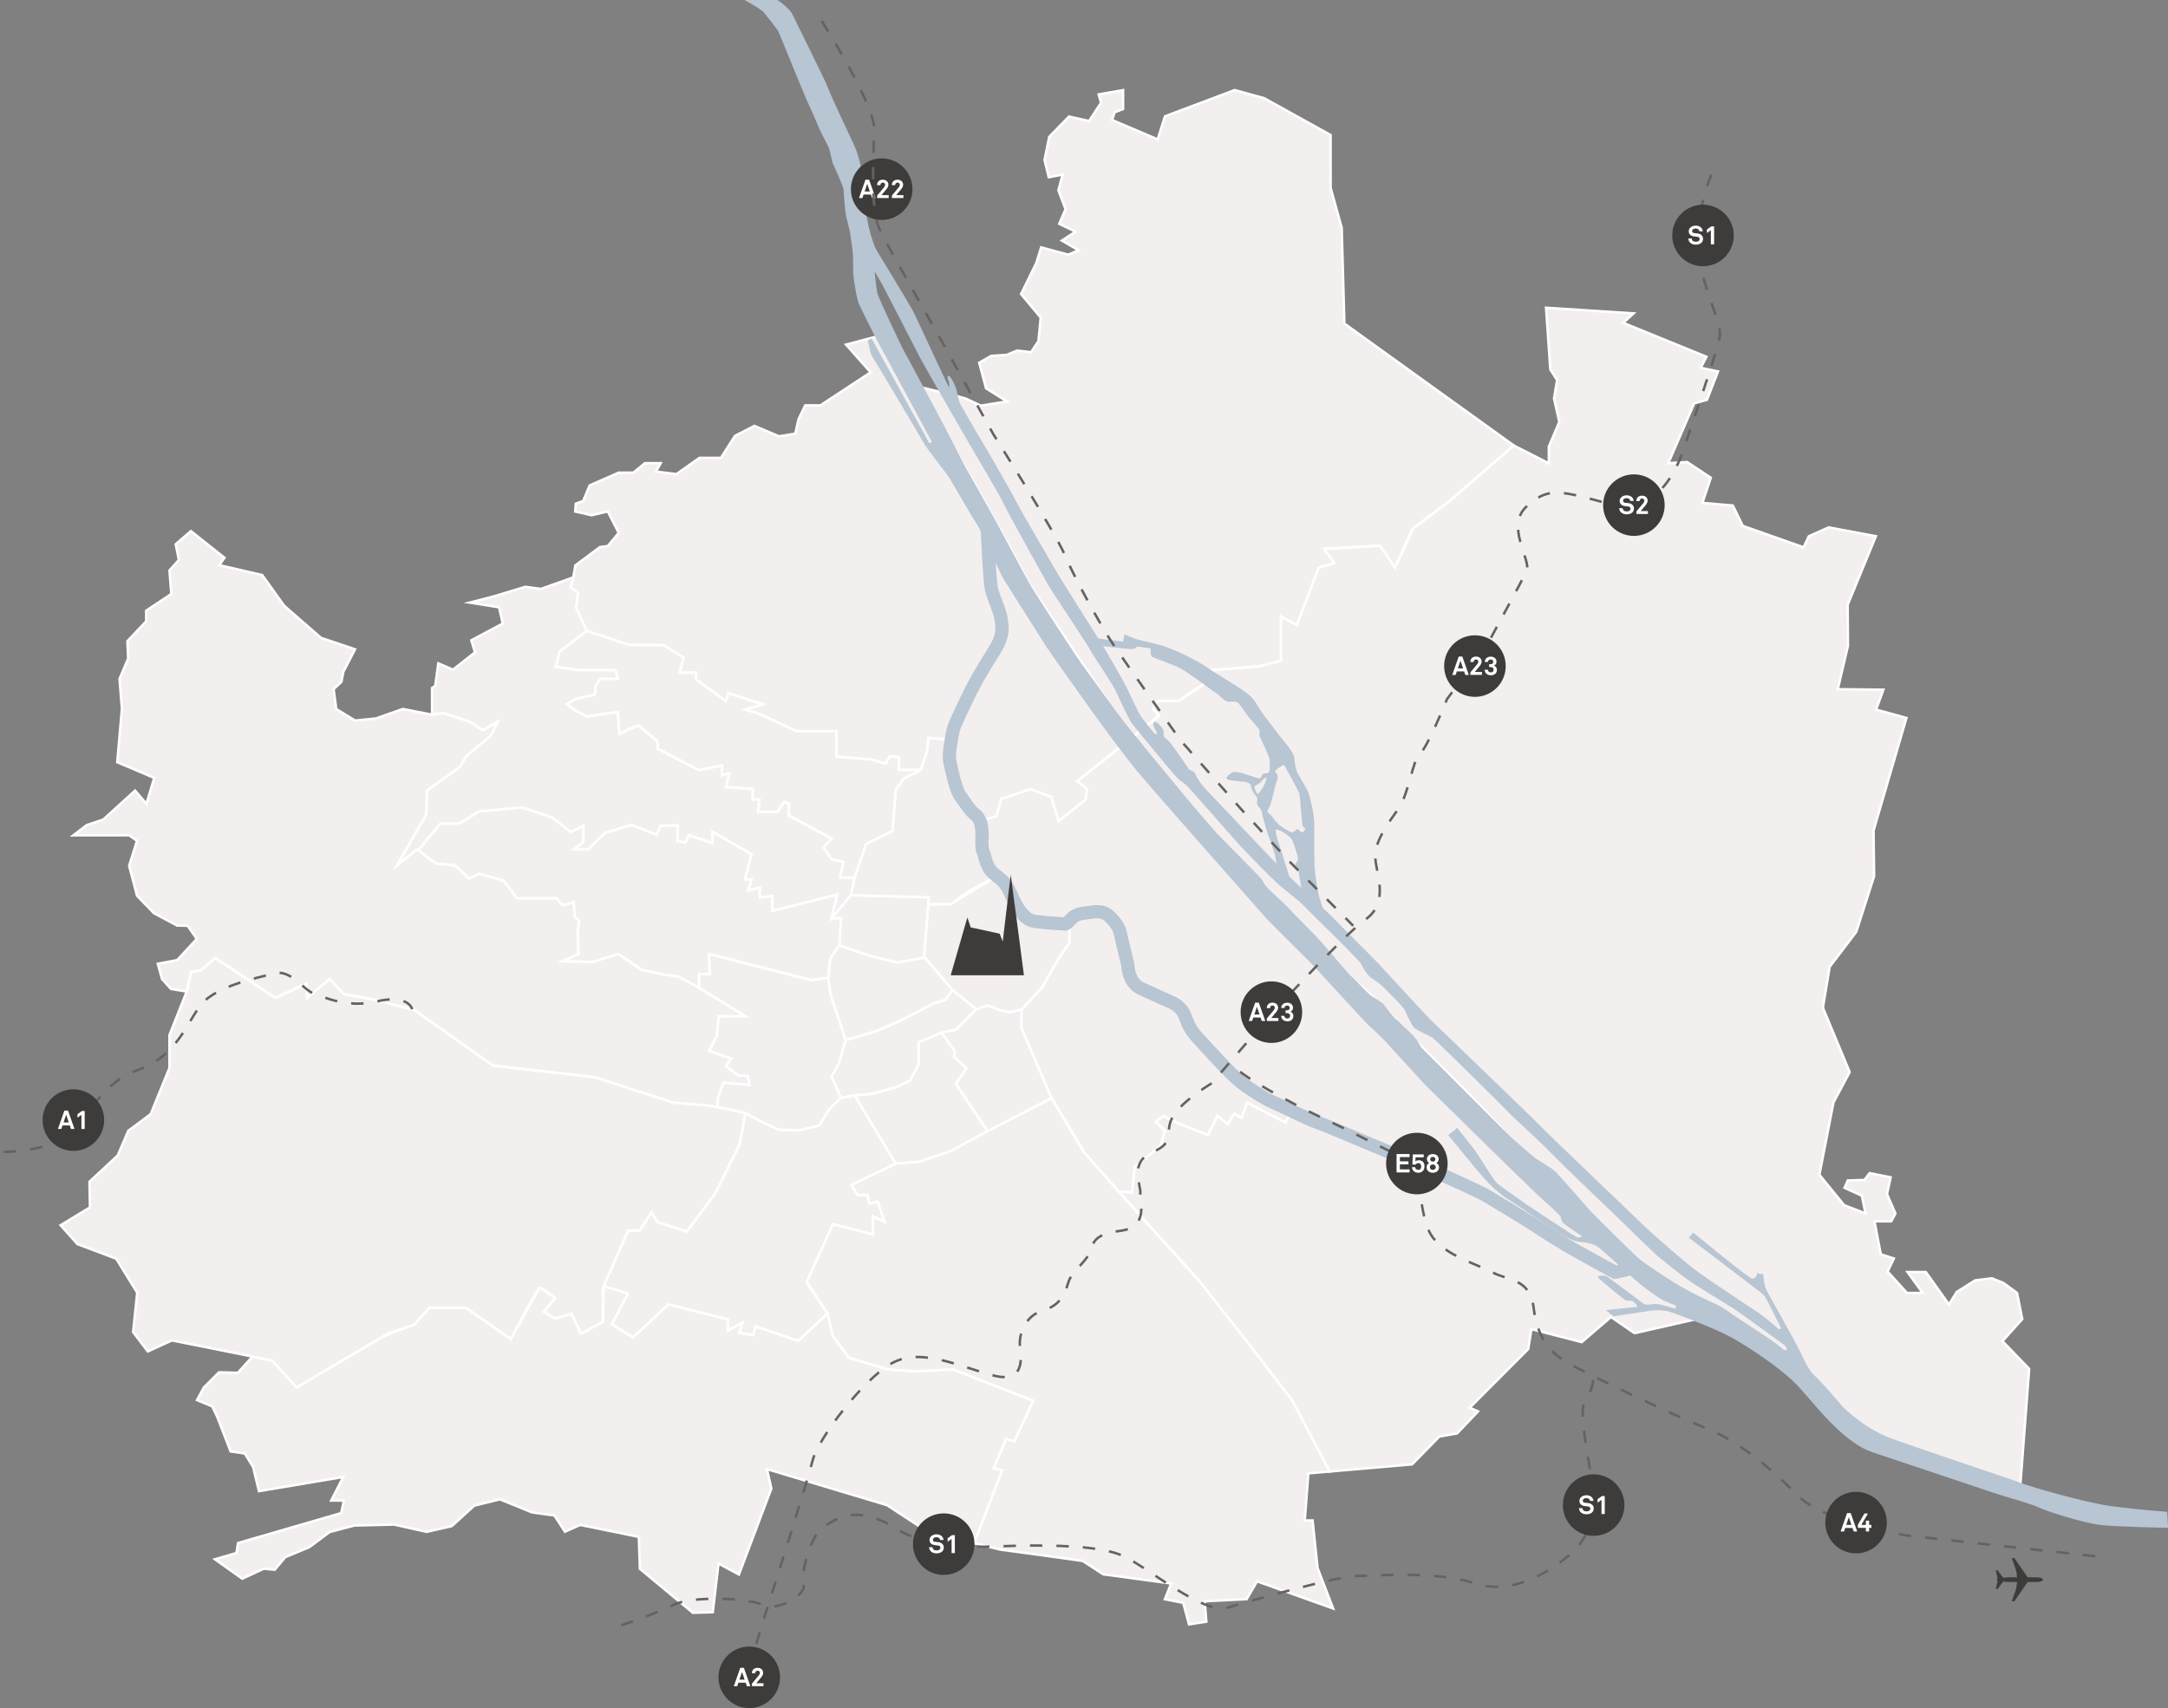 <svg xmlns="http://www.w3.org/2000/svg" viewBox="0 0 655.62 516.66"><rect x="0" y="0" width="655.62" height="516.66" fill="#808080" stroke="none"/><defs><style> .cls-1 { stroke: #656362; stroke-dasharray: 3 5 0 0; stroke-linecap: square; stroke-linejoin: round; } .cls-1, .cls-2 { stroke-width: .75px; } .cls-1, .cls-3 { fill: none; } .cls-4 { fill: #3e3c3b; } .cls-5 { fill: #b8c5d3; } .cls-6 { isolation: isolate; } .cls-7 { mix-blend-mode: multiply; } .cls-8 { fill: #fff; } .cls-2 { fill: #f3efee; stroke: #fff; } .cls-2, .cls-3 { stroke-miterlimit: 10; } .cls-3 { stroke: #b8c5d3; stroke-width: 4px; } </style></defs><g class="cls-6"><g id="Wien-HG"><g class="cls-7"><path class="cls-2" d="M173.41,174.63l-.87,3.01,2.26,1.78-.59,4.4,3.21,7.01,12.84,4.26h10.22s6.18,3.79,6.18,3.79l-1.18,4.63h4.99s0,2.02,0,2.02l8.92,6.53.95-2.38,10.46,3.32-5.55,1.67,4.12,1.18,11.53,5.34h12s0,7.71,0,7.71l10.46.82,4.4,1.3,1.3-2.26,2.73.36v3.8s6.63,0,6.63,0l1.92-5.59.47-4.16s6.3.71,6.66.71,6.16-15.33,6.16-15.33l7.59-12.01,2.72-9.15-5.12-8.55-.49-9.5-.6-2.49,6.55-3.05-13.45-24.24-10.34-18.51-2.2-3.93-3.58-.87-6.27-15.34-12.59,3.32,7.45,8.39-15.2,10h-4.59s-2.03,4.21-2.03,4.21l-.98,4.35-4.91.8-7.45-3.16-5.86,3.02-4.27,6.66h-6.49s-6.97,4.92-6.97,4.92l-6.18-.78,1.42-2.54h-4.75s-3.48,2.86-3.48,2.86h-4.44s-8.8,3.87-8.8,3.87l-1.97,4.71-2.22.8-.16,2.37,4.95,1.14,4.87-1.15,3.33,6.49-3.32,3.97-2.37.32-7.44,5.55-.63,3.64Z"></path><polygon class="cls-2" points="182.52 389.05 189.86 391.28 185 400.55 191.42 404.58 202.11 394.59 220.06 399.09 220.06 402.54 224.57 400.04 223.51 403.13 227.79 403.84 228.49 401.22 241.45 405.6 250.24 397.29 243.93 387.9 251.87 370.3 264 373.38 263.99 367.91 267.56 369.57 265.41 363.4 262.92 364.11 262.32 361.38 259.23 361.38 257.57 358.41 270.87 351.98 258.49 331.32 254.33 332.04 250.65 335.61 247.68 340.48 241.27 341.91 235.45 341.68 229.62 338.95 225.38 336.66 223.65 346.17 216.08 361.25 207.67 372.48 198.8 369.64 197.05 366.63 193.41 372.18 189.93 372.19 182.52 389.05"></polygon><polygon class="cls-2" points="270.87 351.98 278 351.42 287.26 348.32 298.66 342.13 289.06 327.8 292.31 323.13 288.5 319.64 288.82 317.98 284.73 312.36 277.8 315.22 277.73 322.03 275.2 326.79 271.4 328.69 263.8 330.84 258.49 331.32 270.87 351.98"></polygon><polygon class="cls-2" points="217.05 334.9 217.05 332.23 218.72 327.48 226.65 328.1 226.08 325.41 223.39 325.41 219.5 322.49 221.17 320.19 214.43 317.9 216.72 313.46 217.35 307.36 225.35 307.35 211.4 298.81 211.4 294.61 214.56 294.61 214.4 288.51 237.06 294.43 245.38 296.4 250.45 295.76 251.25 301.07 255.78 314.61 253.64 321.82 251.51 325.62 254.33 332.04 250.65 335.61 247.68 340.48 241.55 341.85 235.45 341.68 230.52 339.37 228.29 338.24 225.38 336.66 217.05 334.9"></polygon><polygon class="cls-2" points="294.56 466.77 294.72 466.34 296.41 461.64 303.04 444.76 300.43 444.16 304.22 435.25 306.72 435.96 312.41 423.71 288.28 414.23 276.75 414.84 268.55 414.25 256.67 410.7 251.79 404.05 250.24 397.29 244 387.73 251.87 370.3 264 373.38 263.99 367.91 267.56 369.57 265.41 363.4 262.92 364.11 262.32 361.38 259.23 361.38 257.56 358.41 270.87 351.99 277.99 351.42 287.26 348.32 298.66 342.13 318.02 332.13 327.54 348.12 340.04 362.37 365.02 390.03 391.19 424.11 402.11 445.09 395.65 445.65 394.56 459.91 396.93 459.91 398.45 474.32 403.14 486.52 380.15 478.31 376.99 483.7 364.32 484.34 364.8 490.52 359.57 491.32 357.82 484.82 352.28 483.72 354.17 478.97 333.65 476.19 327.41 472.14 309.64 469.67 302.51 468.72 294.56 466.77"></polygon><path class="cls-2" d="M288.04,299.44l7.25,5.81-6.17,6.18-4.39.92-6.93,2.86-.04,3.57-.03,3.25-2.53,4.76-3.64,1.83-7.49,2.15-5.98.56-3.76.72-2.82-6.41,2.13-3.81,2.13-7.21s7.21-2.46,7.44-2.22c.24.24,8.39-3.34,8.39-3.34l10.77-5.56,3.56-1.11,2.1-2.93Z"></path><polygon class="cls-2" points="308.92 305.37 308.93 310.91 318.02 332.13 298.66 342.13 289.06 327.8 292.31 323.13 288.5 319.65 288.82 317.98 284.73 312.36 289.13 311.45 295.3 305.26 298.62 304.11 302.43 305.53 305.12 306.16 308.92 305.37"></polygon><polygon class="cls-2" points="131.75 261.22 137.69 261.78 141.85 265.84 145.09 264.37 152.31 266.43 156.36 271.77 168.36 271.76 170.02 273.9 173.47 272.94 173.83 277.34 175.14 278.53 174.67 281.61 174.76 284.35 174.91 288.55 170.04 290.77 179.19 291 187.22 288.75 194.41 293.47 200.43 294.74 205.1 295.37 211.4 298.81 211.4 294.61 214.56 294.61 214.4 288.51 245.38 296.4 250.45 295.76 251.08 289.98 254.01 285.61 254.39 277.69 251.46 277.7 253.2 270.56 233.56 275.5 233.55 270.98 229.79 271.46 229.79 268.37 226.34 269.32 227.29 266 225.31 266 227.28 258.39 215.39 251.51 215.4 254.96 208.38 252.59 207.2 254.73 204.94 254.49 204.93 249.62 199.82 249.74 198.52 252.48 190.91 249.4 182.95 251.9 177.85 256.9 173.57 256.9 176.42 254.76 176.42 249.77 172.62 251.67 167.03 247.28 157.87 244.2 144.92 245.4 138.87 249.09 133.16 249.1 126.46 257.18 131.75 261.22"></polygon><polygon class="cls-2" points="253.82 285.89 262.49 288.93 271.28 291.14 279.44 289.31 288.04 299.44 285.95 302.38 282.38 303.49 275.14 307.23 269.61 309.91 264.47 312.02 255.78 314.61 251.65 302.28 251.25 301.06 250.48 295.96 251.08 289.98 253.82 285.89"></polygon><polygon class="cls-2" points="257.31 270.76 268.71 271.08 280.89 271.41 279.72 289.65 271.28 291.14 262.48 288.93 253.82 285.89 254.39 277.69 251.46 277.7 257.31 270.76"></polygon><polygon class="cls-2" points="457.76 134.74 438.45 151.47 427.05 160.04 421.83 171.69 417.31 165.04 400.44 166.01 403.53 170.28 398.78 171.71 392.15 189.07 387.39 186.46 387.4 199.77 380.99 201.52 365.3 202.8 364.2 206.76 356.44 212 349.95 212 348.68 214.38 350.58 216.44 342.35 223.1 311.41 177.03 302.52 160.4 283.16 125.72 278.33 117.1 289.29 119.78 292.14 120.61 296.62 122.7 304.54 121.43 298.2 117.47 296.13 109.71 299.77 107.65 304.53 107.32 307.54 106.05 311.81 106.53 314.03 103.2 314.72 96.06 308.79 88.94 313.37 79.59 314.86 74.83 323.03 77.04 326.18 75.69 321.13 72.77 325.25 70.07 320.33 67.7 322.23 63.26 320.07 57.58 321.35 52.81 317.15 53.6 315.88 48.37 317.3 41.4 323.27 35.26 329.35 36.6 332.97 31.09 332.26 28.55 339.62 27.28 339.63 32.98 337.09 33.94 336.3 36.31 350.09 42.16 352.3 35.19 373.37 27.25 382.27 29.69 402.38 40.84 402.39 56.85 405.73 68.88 406.55 97.88 433.11 117 445.15 125.66 457.76 134.74"></polygon><polygon class="cls-2" points="493.18 379.8 488.91 384.56 470.68 374.28 440.08 357.36 410.28 344.4 390.47 335.7 377 328.43 365.42 318.14 358.76 308.01 354.63 301.2 346.39 301.21 342.26 295.99 340.2 286.48 336.07 277.77 331.47 276.19 323.41 279.37 313.25 279.22 308.66 276.21 306.59 271.38 304.43 267.19 301.32 264.81 298.58 259.91 295.95 248.34 301.3 246.91 302.76 241.68 311.63 238.66 317.93 241.03 320.2 248.32 328.27 241.81 328.74 238.64 325.73 236.27 342.35 223.1 357.1 240.36 383.91 270.59 407.7 294.81 416.42 302.41 428.79 315.58 446.87 333.43 460.19 347.83 467.33 352.89 493.18 379.8"></polygon><polygon class="cls-2" points="516.69 398.15 491.66 381.49 488.91 384.56 454.72 365.45 440.5 357.59 397.1 338.61 390.57 335.75 388.73 339.51 377.16 333.5 375.42 338.09 373.2 336.83 371.3 340 368.13 337.47 365.29 343.33 355.14 339.22 351.97 337.48 349.44 339.23 352.29 342.08 350.87 346.67 343.12 352.86 342.33 360.63 338.3 360.39 362.5 387.25 377.21 405.91 390.73 423.5 402.11 445.09 427.02 442.93 435.25 434.52 440.63 433.57 446.96 426.91 444.43 425.8 462.15 408.04 463.1 402.02 478.31 405.96 487.18 398.35 494.31 403.25 516.69 398.15"></polygon><polygon class="cls-2" points="308.92 305.37 315.09 298.7 320.12 289.91 323.42 285.15 323.41 279.37 331.47 276.19 336.07 277.77 340.2 286.48 342.27 295.98 346.39 301.21 354.63 301.2 365.42 318.14 377 328.43 390.57 335.75 388.73 339.51 377.16 333.5 375.42 338.1 373.2 336.83 371.3 340 368.13 337.47 365.28 343.33 357.38 340.13 355.14 339.22 351.97 337.49 349.44 339.23 352.29 342.08 350.87 346.68 343.12 352.86 342.33 360.63 338.3 360.39 327.87 348.5 318.02 332.13 308.93 310.91 308.92 305.37"></polygon><path class="cls-2" d="M177.43,190.83l-8.19,6.19-1.18,4.76,7.37.94h10.69s.96,2.72.6,2.6c-.36-.12-5.23,0-5.23,0l-1.31,1.78-.35,2.97-5.7,1.31-2.73,1.55,2.14,1.78,3.9,2.01,9.37-1.32.52,6.65,3.06-1.55,2.76-1.07,5.71,4.87v2.14s12.49,6.52,12.49,6.52l7.01-1.43v2.97s2.14-.48,2.14-.48l-.95,4.04,8.08.59v3.21s2.02,0,2.02,0l-.47,3.68h5.94s2.02-2.98,2.02-2.98l1.38.47v3.57s12.93,7,12.93,7l-2.41,2.74,2.42,3.56,3.64.83-1.18,4.75h4.51s3.56-10.23,3.56-10.23l7.96-3.93.94-12.36,2.45-3.45,5.12-2.62h-6.63s0-3.8,0-3.8l-2.73-.35-1.3,2.26-4.4-1.3-10.46-.82v-7.73s-12.01.01-12.01.01l-12.02-5.48-3.63-1.04,5.21-1.57-10.13-3.42-.95,2.38-8.92-6.53v-2.02s-4.99,0-4.99,0l1.18-4.63-5.95-3.65-10.45-.13-12.84-4.26Z"></path><polygon class="cls-2" points="301.5 264.95 293.12 269.42 287.42 273.54 280.75 273.55 280.89 271.41 257.31 270.76 258.42 265.49 261.98 255.27 269.94 251.34 270.87 238.98 273.33 235.53 278.45 232.91 280.37 227.32 280.84 223.16 287.49 223.87 286.35 231.4 289.85 240.27 294.21 246.12 295.95 248.34 298.58 259.9 301.5 264.95"></polygon><path class="cls-2" d="M385.51,234.38c-.41.68-1.09,1.91-1.64,2.46-.54.55-.96-.95-1.23-1.64-.28-.68.68-.82,1.23-1.23.55-.41.82-.82,1.37-1.37.54-.55.68-.41,1.09-.55,0,0-.41,1.64-.82,2.33M388.65,235.47c0-.41.82-2.32.95-3.28.14-.96-.27-1.37-.68-1.78-.41-.41,1.36-1.64,2.18-2.05.82-.41.96.95,1.51,1.78,0,0,3.01,5.33,3.42,6.42.41,1.09.55,4.37.55,4.37,0,0,.41,3.82.41,4.51s.14,1.37.69,1.78c.55.41.14.68-.27,1.23-.41.55-1.1-.27-1.51-.68-.41-.41-.96.41-1.5.82-.55.41-3.42-1.5-4.1-2.05-.68-.55-1.78-1.78-2.19-2.46-.41-.68-.68-.82-1.37-1.36-.68-.55.54-1.78.68-2.32.14-.55,1.23-4.51,1.23-4.92"></path><polyline class="cls-2" points="123.33 401.32 125.31 400.61 129.9 395.54 140.83 395.52 154.47 405.02 163.17 389.48 167.92 392.65 164.44 396.77 167.93 398.82 172.84 397.39 175.7 403.41 181.9 400 182.35 399.76 182.52 389.05 189.86 391.28 185.01 400.55 191.42 404.58 202.11 394.59 220.06 399.09 220.06 402.54 224.57 400.04 223.51 403.13 227.78 403.84 228.5 401.22 241.45 405.6 250.24 397.29 251.79 404.05 256.67 410.7 268.55 414.25 272.57 414.54 276.75 414.84 288.28 414.23 312.41 423.71 306.72 435.96 304.22 435.25 300.43 444.16 303.04 444.76 294.56 466.77 282.51 464.62 268.28 455.29 231.93 444.36 233.26 450.25 223.46 476.24 217.28 472.93 215.55 487.66 209.53 487.82 193.51 474.53 193.19 464.87 175.44 461.24 170.85 463.3 167.67 458.4 160.86 457.45 151.19 453.5 143.43 455.41 136.62 461.6 129.02 463.35 119.2 461.14 107.16 461.43 99.71 463.38 93.53 467.98 86.25 471 83.08 474.8 79.76 474.49 73.26 477.5 65.02 471.65 71.51 469.74 71.99 466.73 103.19 457.67 103.98 453.87 100.17 453.87 103.81 446.74 78.31 451.04 76.56 443.75 74.02 439.64 69.74 439.01 65.65 428.45 64.18 425.39 59.58 423.49 61.64 419.69 66.23 415.09 71.93 415.24 76.37 410.33 82.39 411.59 89.69 419.66 115.63 404.35 123.89 401.1"></polyline><polygon class="cls-2" points="130.67 216.19 130.66 208.1 131.61 207.47 132.56 200.66 137 202.55 143.65 197.32 142.53 193.68 152.04 188.6 150.92 183.69 142.04 182.27 146.32 181.18 150.25 180.13 156.58 178.19 158.84 177.5 163.59 178.13 173.41 174.63 172.54 177.64 174.8 179.42 174.21 183.82 177.43 190.83 169.23 197.02 168.05 201.77 175.42 202.71 186.11 202.7 186.74 204.8 186.71 205.32 181.48 205.32 180.14 207.36 179.82 210.08 174.12 211.39 171.39 212.94 173.76 214.84 177.43 216.73 186.8 215.41 187.32 222.02 189.97 220.73 193.14 219.45 198.85 224.32 198.85 226.46 211.34 232.98 218.34 231.55 218.35 234.52 220.49 234.04 219.54 238.08 227.62 238.67 227.62 241.87 229.64 241.87 229.17 245.56 235.11 245.55 237.13 242.58 238.51 243.05 238.51 246.76 251.44 253.62 249.02 256.35 251.44 259.91 255.09 260.74 253.97 265.5 258.42 265.49 257.31 270.76 251.46 277.7 253.2 270.56 233.56 275.5 233.55 270.98 229.79 271.46 229.79 268.37 226.34 269.32 227.29 266 225.31 266 227.28 258.39 215.39 251.51 215.4 254.96 208.38 252.59 207.2 254.73 204.94 254.49 204.94 249.62 199.82 249.75 198.52 252.48 191.02 249.44 182.95 251.9 177.85 256.9 173.57 256.9 176.42 254.76 176.42 249.77 172.61 251.67 167.03 247.28 157.87 244.2 144.92 245.4 138.87 249.09 133.16 249.1 126.46 257.18 126.16 256.95 119.99 261.8 128.88 246.37 129.11 239.12 139.09 231.98 141 228.74 148.35 222.58 150.48 218.33 145.97 220.92 142.04 218.29 134.08 215.71 130.67 216.19"></polygon><path class="cls-2" d="M76.37,410.32l6.02,1.26,7.3,8.07,27.71-16.34,7.92-2.7,4.59-5.08h10.93s13.64,9.48,13.64,9.48c0,0,8.07-15.38,8.7-15.54.63-.16,4.75,3.16,4.75,3.16l-3.48,4.12,3.49,2.06,4.91-1.43,2.86,6.02,6.65-3.65v-10.3s7.58-17.27,7.58-17.27h3.48s3.64-5.55,3.64-5.55l1.75,3.01,8.88,2.84,8.54-11.42,7.43-14.9,1.73-9.51-10.46-2.21-11.25-.94-23.93-7.74-30.58-3.46-23.78-16.77-11.25-3-10.14-1.89-4.28-4.59-6.81,5.71-.16-4.28-9.5,4.29-18.07-12.02-4.44,3.65-3.01.64-1.26,5.86.5-2.35-.5,2.35-5.22,13.16v9.98s-5.68,13.95-5.68,13.95l-6.77,5.05-3.19,7.46-8.56,7.95.16,7.76-8.87,5.4,5.08,5.7,11.73,4.42,6.35,10.29-1.25,11.89,4.44,5.86,7.29-3.33,24.4,4.89Z"></path><path class="cls-2" d="M211.4,298.81l-6.3-3.44-5.23-.71-5.94-1.3-7.02-4.83-7.72,2.46-9.15-.23,4.87-2.22-.25-6.93.47-3.09-1.31-1.19-.36-4.4-3.44.95-1.66-2.14h-12s-4.05-5.33-4.05-5.33l-7.49-2.13-2.97,1.55-4.16-4.06-5.94-.56-5.59-4.27-6.17,4.85,8.9-15.43.23-7.25,9.97-7.14,1.74-3.09,7.52-6.3s2.37-4.64,2.13-4.28c-.24.36-4.51,2.62-4.51,2.62l-3.92-2.63-7.96-2.59-3.41.48-8.87-1.73-8.08,2.86-6.34.64-5.71-3.48-.8-6.02,2.37-2.22.57-2.99,3.54-6.84-10.3-3.47-11.12-9.7-6.65-9.29-12.99-3,1.58-2.22-10.15-8.07-4.59,3.97.96,4.75-2.85,3.17.56,7.13-7.6,5.04v3.21s-5.69,6.03-5.69,6.03l.24,5.23-2.61,6.18.72,9.03-1.41,16.16,11.18,4.74-2.37,7.85-3.42-4-9.64,8.77-4.99,1.67-4.04,3.09,16.87-.02,2.38,1.66-2.37,7.58,2.39,9.05,5.12,5.29,7.01,3.73,3.14.06,2.81,3.97-5.94,6.42-5.86,1.12,1.27,4.59,2.7,3.01,4.75.79.5-2.35-.5,2.35,1.26-5.86,3.01-.64,4.43-3.65,18.08,12.02,9.5-4.29.16,4.28,6.81-5.71,4.28,4.59,10.14,1.89,11.25,3,23.78,16.77,30.58,3.46,23.93,7.74,11.25.94,2.13.45v-2.67s1.67-4.76,1.67-4.76l7.93.63-.57-2.69h-2.7s-3.89-2.93-3.89-2.93l1.66-2.3-6.74-2.29,2.29-4.44.63-6.1h8s-13.95-8.55-13.95-8.55Z"></path><path class="cls-2" d="M491.66,381.49c.6.4,25.03,16.65,25.03,16.65l3.44-.79,15.96,11.83,25.43,24.41,49.29,17.54,2.82-37.08-8.09-8.39,6.01-6.66-1.59-7.92-4.12-3.01-3.49-1.42-5.07.64-5.54,3.49-2.37,3.8-6.98-9.82h-5.54s4.6,6.34,4.6,6.34l-4.78-.02-5.85-6.46,1.9-3.96-3.96-1.26-1.91-9.98h5.07s1.26-2.38,1.26-2.38l-2.54-5.86,1.1-5.07-6.34-1.26-1.58,2.06-5.03.16-.98,2.22,5.23,2.37,1.11,5.39-6.5-2.53-7.46-9.18,4.26-21.87,4.9-9.19-8.1-19.48,2.05-12.36,8.07-10.62,5.37-16.8-.17-13.79,9.95-34.07-9.19-2.52,2.21-6.02-13.79-.14,3.08-13.15-.09-12.37,8.53-20.76-14.26-2.68-6.02,2.7-1.58,3.33-18.39-6.48-3.01-6.17-9.19-.78,2.53-7.61-7.14-4.74-5.7.32,7.81-18.09,3.89-1.09,3.32-8.56-5.23-1.1,1.74-3.33-25.2-10.27,3.16-2.85-26.46-1.72,1.29,18.7,2.06,3.17-.94,5.55,1.59,7.13-3.16,7.45v5.07s-10.61-5.38-10.61-5.38l-9.48,8.22-4.77,4.13-5.06,4.39-11.03,8.29-5.58,11.93-4.52-6.65-16.87.97,3.09,4.27-4.75,1.43-6.64,17.36-4.76-2.61v13.31s-6.4,1.75-6.4,1.75l-15.69,1.28-1.11,3.96-7.76,5.24h-6.49s-1.27,2.38-1.27,2.38l1.9,2.06-8.23,6.66,37.7,43.13,21.76,22.58,6.78,6.77,8.44,7.47,10.08,10.74,17.39,17.29,15.69,16.75,7.13,5.06,25.85,26.91-1.52,1.69Z"></path><polygon class="cls-2" points="279.44 289.31 288.04 299.45 295.3 305.26 298.62 304.11 302.43 305.53 305.12 306.16 308.92 305.36 315.09 298.7 318.66 292.46 320.41 289.49 323.42 285.15 323.41 279.37 313.26 279.22 308.66 276.21 306.94 272.19 304.43 267.19 301.49 264.95 287.43 273.54 280.75 273.55 279.44 289.31"></polygon><polygon class="cls-2" points="297.77 166.82 304.33 163.78 311.84 177.68 335.24 212.5 342.35 223.1 325.73 236.27 328.74 238.64 328.27 241.81 320.11 248.32 317.93 241.03 311.63 238.66 302.76 241.68 301.3 246.91 295.95 248.34 290.09 240.59 286.35 231.4 287.49 223.87 288.25 222.33 290.37 217.07 293.66 208.54 301.13 196.72 303.97 187.38 298.85 178.82 298.37 169.32 297.77 166.82"></polygon></g><path class="cls-5" d="M655.36,457.29s-7.92-.55-16.39-1.64c-8.47-1.09-25.55-6.14-28.28-7.24-2.73-1.09-32.93-11.07-39.62-13.66-6.69-2.6-12.84-8.06-14.34-9.84-1.5-1.78-6.42-7.52-8.06-8.88-1.64-1.37-3.15-4.78-4.37-7.38-1.23-2.6-9.56-17.21-10.25-18.72-.68-1.5-.82-4.51-.82-4.51l-1.91-.27c0,.96-.55,1.5-1.36,1.64-.82.13-17.9-13.94-17.9-13.94l-1.37,1.51s21.86,16.53,22.68,17.35c.82.82,4.51,8.74,5.05,9.56.54.82-.41.96-.96.41-.55-.55-4.37-3.83-6.56-5.19-2.18-1.37-13.39-8.88-17.22-11.61-3.82-2.73-15.02-12.57-17.35-14.89-2.32-2.32-27.74-26.5-30.19-29.1-2.46-2.6-31.97-30.88-33.61-32.52-1.64-1.64-13.93-15.03-15.71-16.94-1.78-1.91-12.43-12.43-13.66-13.8s-11.34-10.52-15.03-14.21c-3.69-3.69-22.81-24.05-23.64-24.87-.82-.82-2.46-3-3-4.37-.54-1.37-1.64-.82-2.05-1.64-.41-.82-5.06-7.24-5.47-7.79-.41-.54-.96-.96-1.64-1.5-.68-.55-.27-1.77-.55-2.46-.27-.68-1.23-1.78-2.05-2.32-.82-.55-.96.41-.96.82s.82,1.91,1.09,2.32c.27.41-.41.68-.96,0-.54-.68-3.14-3.83-3.96-5.06-.82-1.23-3.69-7.52-4.51-9.15-.82-1.64-5.47-9.7-6.97-12.16-1.5-2.46-12.71-20.08-13.53-21.59-.82-1.5-11.07-18.85-12.43-21.59-1.37-2.73-9.02-16.12-9.84-17.35-.82-1.23-6.83-11.75-7.24-12.43-.41-.68-.82-2.87-1.09-4.1-.27-1.23-1.37-3.55-2.05-4.24-.68-.68-.96,0-.55.96.41.96.41,2.46.14,2.05-.27-.41-10.38-22.13-10.38-22.13-1.23-2.46-11.07-18.58-11.07-18.58-1.77-2.59-3.96-11.34-3.96-17.08s-1.91-12.16-2.6-13.94c-.68-1.77-7.1-15.03-8.33-18.31-1.23-3.28-9.56-19.67-10.66-22.13C238.8,2.33,235.11,0,235.11,0h-9.97s4.98,2.69,5.91,3.83c.94,1.14,4.04,5.08,4.36,5.7.31.62,4.66,11.51,5.08,12.44.42.93,3.84,9.33,4.25,10.05.42.73,3.42,7.88,3.73,8.4,0,0,1.97,3.73,2.28,4.56.31.83.83,3.94,1.14,4.56.31.63,3.22,6.95,3.22,7.88s.52,6.95.72,7.77c.21.83.83,3.32,1.14,4.77.31,1.45.62,4.36.83,5.6s.21,6.12.21,7.05,1.04,7.88,1.76,9.43c.72,1.56,5.59,11.3,6.11,12.13.52.83,15.96,29.54,15.96,29.54l-.83.31-17.41-31.62-1.14.52s.62,3.83,1.24,4.77c.62.93,14.83,24.78,15.66,26.33.83,1.56,6.74,9.02,7.56,10.26.83,1.25,7.36,12.75,8.19,13.79.83,1.04,5.18,10.27,5.6,11.3.42,1.03,2.38,5.18,2.8,5.81.41.62,12.33,19.59,12.96,20.52.62.93,19.49,28.09,27.57,37.73,8.09,9.64,36.7,41.77,38.25,43.64,1.56,1.87,14.1,14.1,15.03,15.14.93,1.04,16.38,17.93,17,18.35.62.42,3.83,3.63,4.46,4.25.62.62,11.4,12.54,12.65,13.79,1.24,1.24,30.48,29.96,33.69,32.96,3.22,3,6.74,5.91,6.84,6.53.1.62.2,1.45,1.14,2.18.93.73,5.28,3.63,5.28,3.63,0,0-.73.73-1.76.21-1.04-.52-11.3-7.36-12.75-8.29-1.45-.93-9.43-6.53-10.88-7.67-1.45-1.14-5.6-8.5-7.25-10.58-1.66-2.07-5.08-6.42-5.08-6.42l-2.7,2.18s7.78,9.54,9.23,11.2c1.45,1.66,4.45,5.39,8.81,8.19,4.35,2.79,12.13,8.19,13.37,8.91,1.24.73,5.29,3.63,8.08,3.94,2.8.31,4.67.73,6.02,1.77,1.35,1.03,9.74,8.71,11.92,10.57,2.18,1.86,6.12,4.66,7.36,5.28,1.24.62,4.15,1.76,4.15,1.76l-.31.93s-4.87-1.66-6.43-1.45c-1.56.21-2.59.41-3.32-.21-.73-.62-11.09-8.29-11.09-8.29,0,0-3.63-.41-2.18.83,1.45,1.24,7.36,6.32,8.09,6.53.72.21,1.76,0,2.28.42.52.41,1.76,1.66.83,1.66s-9.12.93-9.12.93l2.28,1.86,11.61-1.76s3.11-.31,5.18.31c2.07.62,13.89,5.08,18.76,7.77,4.87,2.69,13.79,8.5,18.97,13.48,5.18,4.98,13.99,18.04,23.94,21.35,9.95,3.32,32.13,10.78,36.49,12.23,4.35,1.45,11.09,3.22,13.47,4.36,2.38,1.14,13.21,4.68,18.95,5.37,4.57.54,19.62.85,20.34.85l-.26-4.82ZM539.23,408.1c-.82-.68-3.28-2.6-5.19-3.82-1.91-1.23-11.21-7.38-12.71-8.47-1.5-1.09-4.64-2.19-10.38-5.19-5.74-3-14.21-8.88-15.71-10.25-1.5-1.37-13.25-12.84-14.89-14.76-1.64-1.91-9.29-10.65-10.25-11.48-.95-.82-3.55-2.32-5.19-3.41-1.64-1.09-4.23-3.55-6.69-5.6-2.46-2.05-27.05-27.05-27.74-27.6-.68-.55-1.5-2.05-1.78-2.6-.27-.55-2.32-2.73-3.28-3.55-.96-.82-2.19-2.32-2.87-2.74-.68-.41-3.42-3.82-3.96-4.64-.55-.82-3.82-2.73-4.23-3-.41-.27-5.19-5.33-5.88-5.88-.68-.55-7.79-8.88-8.47-9.7-.68-.82-5.46-5.74-6.56-6.83-1.09-1.09-3-3.01-3.96-4.1-.96-1.09-5.6-5.19-6.42-6.15-.82-.95-1.09-1.64-1.37-2.18-.27-.55-12.16-12.43-13.66-14.07-1.51-1.64-9.7-11.2-10.11-11.75-.41-.55-2.6-3.14-3.96-4.78-1.36-1.64-12.16-14.76-13.66-16.67-1.5-1.91-12.57-17.21-13.39-18.31-.82-1.09-13.25-20.08-15.03-23.09-1.78-3.01-9.43-17.49-10.79-19.95-1.37-2.46-8.47-15.03-9.29-16.53-.82-1.5-5.6-10.93-6.69-12.98-1.09-2.05-10.79-20.22-11.75-21.86-.96-1.64-7.52-15.85-7.93-17.08-.41-1.23-.95-6.97-.95-6.97l2.32,3.96s9.57,18.44,11.07,21.45c1.5,3.01,13.79,24.19,14.89,26.1,1.09,1.91,9.7,16.4,10.38,18.04.68,1.64,12.16,22.41,13.93,25.41,1.78,3.01,11.89,18.04,12.71,19.68.82,1.64,6.83,10.25,7.92,12.84s3.82,8.2,4.64,9.29c.82,1.09,12.43,15.17,13.52,16.26,1.09,1.09,2.46,1.91,3.14,2.6.68.68,3.82,4.24,4.78,5.33.96,1.1,9.84,11.2,11.34,12.84s9.7,10.11,12.16,12.16c2.46,2.05,5.88,4.64,6.97,5.87,1.09,1.23,16.8,16.4,17.35,17.63.55,1.23,1.91,3.28,2.73,3.96.82.68,2.73,1.77,3.69,2.73.96.96,6.15,6.01,6.7,7.11.55,1.09,1.64,3.69,2.6,5.06.95,1.37,4.78,2.6,6.15,3.69,1.36,1.09,21.45,20.91,22.54,22.14,1.1,1.23,9.56,9.01,10.52,9.97.96.96,4.1,4.1,6.42,6.42,2.32,2.32,12.43,12.02,14.34,13.8,1.91,1.78,12.7,12.43,14.21,13.66,1.51,1.23,7.93,6.42,10.25,7.93,2.32,1.5,10.11,6.28,12.3,7.65,2.19,1.37,15.58,11.2,15.58,11.2,1.5,1.23.41,1.91-.41,1.23"></path><path class="cls-3" d="M300.89,165.94l-2.31-5.55s.67,15.59,1.29,18.05c.62,2.46,2.46,6.15,2.87,8.81.41,2.66.8,4.87-1.84,9.22-2.87,4.71-4.92,7.58-8.4,14.75-3.48,7.18-4.1,8.81-4.3,9.84-.2,1.03-1.44,6.97-1.02,9.02.41,2.05,1.84,8.81,3.07,10.45,1.23,1.64,2.99,4.61,4.51,5.74,2.54,1.89,2.05,5.33,2.25,6.15,0,0-.33,4.03.35,5.4.68,1.37.68,4.64,3.75,6.9,3.08,2.25,3.57,3.62,4.45,5.4.88,1.77,3.08,8.06,7.51,8.61,4.43.55,9.15.75,9.15.75,0,0,.4-.07,1.43-1.23,1.03-1.16,2.25-1.84,4.3-2.05,2.05-.2,5.13-1.22,7.38.82,2.26,2.05,3.28,4.1,3.48,5.33.21,1.23,2.25,9.43,2.25,9.43,0,0,0,5.33,3.89,7.17,3.9,1.84,8.14,3.69,8.14,3.69,0,0,3.96,1.23,5.19,4.51,1.23,3.28,1.84,4.51,3.89,6.76,2.05,2.25,10.25,11.27,12.91,13.32,2.66,2.05,7.37,5.12,9.84,6.14,2.46,1.03,10.45,5.12,13.52,6.15,3.07,1.03,35.25,14.76,35.25,14.76,0,0,13.32,5.94,15.78,7.38,2.46,1.44,13.93,8.4,15.37,9.43,1.44,1.03,8.4,5.33,11.27,6.97,2.87,1.64,12.3,6.76,12.3,6.76,0,0,4.68-.79,6-1.84"></path><path class="cls-4" d="M616.11,477.1h-2.93l-.65-.94-3.39-4.9h-.77c.45,1.32.98,2.61,1.34,3.95.17.62.19,1.26.26,1.89h-2.32c-.52,0-1.21.04-1.87.13l-1.68-2.26h-.56l.58,2.57c-.24.08-.39.17-.39.26,0,.09.15.18.39.26l-.58,2.57h.56l1.68-2.25c.65.08,1.35.13,1.87.13h2.32c-.08.63-.1,1.28-.26,1.89-.36,1.34-.89,2.63-1.34,3.95h.77l4.04-5.84h2.93c.83,0,1.71-.36,1.71-.71s-.89-.7-1.71-.7"></path><g><path class="cls-4" d="M275.94,57.22c0,5.14-4.17,9.31-9.31,9.31s-9.31-4.17-9.31-9.31,4.17-9.31,9.31-9.31,9.31,4.17,9.31,9.31"></path><g><path class="cls-8" d="M263.72,59.91l-.36-1.06h-2.21l-.36,1.06h-1.02l1.95-5.55h1.1l1.95,5.55h-1.06ZM262.26,55.59l-.79,2.34h1.58l-.79-2.34Z"></path><path class="cls-8" d="M265.26,59.91v-.78l2.12-2.53c.19-.22.28-.48.28-.7,0-.38-.24-.68-.69-.68s-.73.35-.73.78h-1c0-.96.62-1.64,1.74-1.64.93,0,1.67.57,1.67,1.53,0,.49-.29.96-.59,1.33l-1.5,1.8h2.18v.88h-3.48Z"></path><path class="cls-8" d="M269.72,59.91v-.78l2.12-2.53c.19-.22.28-.48.28-.7,0-.38-.24-.68-.69-.68s-.73.35-.73.78h-1c0-.96.62-1.64,1.74-1.64.93,0,1.67.57,1.67,1.53,0,.49-.29.96-.59,1.33l-1.5,1.8h2.18v.88h-3.48Z"></path></g></g><polygon class="cls-4" points="305.65 264.54 303.23 284.81 302.31 282.42 293.54 280.51 292.54 277.5 287.5 294.99 309.65 294.99 305.65 264.54"></polygon><path class="cls-5" d="M342.78,196.25c.68-.14,1.09-.68,1.09-.68l4.1.55s-.27,2.19.54,2.6,6.15,2.32,7.92,3.14c1.77.82,7.79,5.19,9.02,6.15,1.23.96,3.14,2.05,3.69,2.73.54.68,1.5,1.37,2.32,1.51.82.14,2.19-.27,2.87.27.68.55,3.01,4.1,3.42,4.51.41.41,2.6,3,3,3.55.41.54-.14,1.5.27,2.32.41.82,2.74,5.74,2.87,6.69.14.96.27,4.23-.41,4.23s-1.5.14-1.78.55c-.27.41-.27,1.37-1.5.96-1.23-.41-3.42-1.09-4.24-1.37-.82-.27-2.73-.68-3.14-.41-.41.27-2.46,1.5-1.78,2.05.68.55,2.73.55,3.42.68.68.13,1.77.13,2.32.27.55.14,1.37.41,1.5,1.1.14.68.54,1.91.96,2.46s.96.82.96,1.5-.27,1.37.14,2.05c.41.68,1.09,1.09,1.23,1.91.14.82,1.09,4.51,1.51,5.74.41,1.23,2.46,6.83,2.6,7.93.13,1.09.82,4.23.82,4.23.13.68,1.77,2.46,2.32,2.87.54.41.95-.13,1.09-.68.14-.55-1.5-5.05-1.77-6.15-.28-1.09-2.05-6.01-2.32-7.65-.27-1.64.82-.68,1.37-.55.55.13,3.01,1.64,3.55,2.73.55,1.09,1.77,5.05,1.77,5.46s-.14,1.23-.68,1.64c-.55.41.68,1.5.82,2.32.13.82.41,2.46.68,3.83s.55,4.65.55,4.65l5.88,5.33.82-.69s-1.09-3.69-1.5-4.78c-.41-1.09-1.37-6.97-1.51-9.15-.14-2.19-.13-8.88-.13-12.98s-1.51-9.15-1.78-9.98c-.27-.82-2.46-4.37-3.14-5.6-.68-1.23-1.09-3.82-1.09-4.78s-1.77-3.55-3.01-4.92c-1.23-1.37-5.06-6.7-5.6-7.24-.55-.54-1.91-2.87-3.69-5.46-1.78-2.6-9.02-6.28-13.94-9.7-4.92-3.41-12.02-6.15-13.25-6.56-1.23-.41-6.42-1.64-7.65-1.91-1.23-.27-4.24-1.64-4.24-1.64l-.41,2.19-7.93-.96-.82,2.05s7.37.82,8.47.95c1.1.14,2.74.27,3.42.14M382.26,237.52c-.41.68-1.09,1.91-1.64,2.46-.54.55-.96-.95-1.23-1.64-.27-.68.68-.82,1.23-1.23.55-.41.82-.82,1.37-1.37.54-.55.68-.41,1.09-.55,0,0-.41,1.64-.82,2.33M385.4,238.61c0-.41.82-2.32.96-3.28.14-.96-.27-1.37-.68-1.78-.41-.41,1.36-1.64,2.18-2.05.82-.41.96.96,1.51,1.78,0,0,3,5.33,3.42,6.42.41,1.09.55,4.37.55,4.37,0,0,.41,3.82.41,4.51s.14,1.37.68,1.78c.55.41.14.68-.27,1.23-.41.55-1.1-.27-1.51-.68-.41-.41-.96.41-1.5.82-.55.41-3.42-1.5-4.1-2.05-.68-.55-1.78-1.78-2.19-2.46-.41-.68-.68-.82-1.37-1.37-.68-.55.54-1.78.68-2.32.14-.55,1.23-4.51,1.23-4.92"></path></g><g id="Autobahn"><g><path class="cls-1" d="M248.71,6.7s15.64,24.59,15.64,32.24-1.44,24.05,1.74,30.6c3.18,6.56,17.87,32.17,17.87,32.17l16.4,29.58s18.87,29.91,21.76,36.82c2.89,6.9,11.09,21.66,14.37,26.58,3.28,4.92,20.5,29.23,20.5,29.23l18.3,20.79,14.48,15.69,19.18,19.36"></path><path class="cls-1" d="M517.37,53.15s-5.44,13.66-3.81,24.05c1.63,10.38,7.09,20.63,6.55,24.52-.55,3.9-10.93,33.95-10.93,33.95,0,0-6.01,21.31-21.86,16.94-15.85-4.37-19.13-5.37-25.68.59-6.56,5.97,1.64,16.35,0,19.63-1.64,3.28-12.03,22.41-12.03,22.41l-12.02,16.22s-6.01,14.86-8.2,16.54c-2.19,1.67-3.28,12.08-6.56,16.71-3.28,4.63-7.29,10.02-6.92,14.97.36,4.96,4.19,13.26-2.92,18.4-7.1,5.14-28.96,29.18-28.96,29.18l-17.63,20.43s-9.35,5.53-11.88,10.32c-2.52,4.78,1.21,7.38-5.95,10.45-7.16,3.07-3.56,9.75-3.72,12.43-.16,2.67,2.64,10.33-6.14,11.42-8.78,1.09-8.02,4.23-9.22,6.76-1.2,2.53-5.42,5.81-6.32,8.54-.89,2.73-1.93,7.11-7.7,8.75-5.76,1.64-7.26,7.65-7.06,10.38.2,2.74,2.26,12.03-8.06,9.29-10.32-2.73-21.87-8.54-30.58-3.73-8.71,4.82-22.37,22.85-24.01,29.41-1.64,6.56-13.22,43.17-13.22,43.17,0,0-7.09,20.9-6.77,27.32"></path><path class="cls-1" d="M633.23,470.68s-44.81-4.92-54.65-6.01c-9.84-1.09-28.42-5.47-35.52-12.84-7.11-7.37-17.49-16.05-27.32-19.91-9.84-3.86-36.61-16.77-41.53-19.61-4.92-2.83-9.29-7.21-10.39-16.5-1.09-9.29-7.65-8.33-12.57-10.99-4.92-2.67-15.85-5.4-19.13-12.5-3.28-7.11-2.41-19.75-5.58-21.08-3.17-1.33-18.46-9.26-26.94-13.22-8.48-3.96-26.8-13.78-26.5-16.11"></path><path class="cls-1" d="M188.22,491.51s10-3.35,15.46-6.08c5.47-2.73,22.28-2.18,26.99,0,4.71,2.19,13.33-3.28,12.3-6.01-1.03-2.73,2.12-14.96,5.74-17.32,3.62-2.35,9.91-7.48,21.79,0,11.88,7.48,28.42,5.57,37.91,5.43,9.49-.13,24.23-.13,31.34,3.15,7.11,3.28,24.24,17.79,31.39,15.62s33.65-9.61,39.12-9.61,24.04-1.64,35.52,2.19c11.48,3.83,22.41-3.28,28.41-8.2,6.02-4.92,8.2-11.48,7.66-18.86-.55-7.38-4.95-24.86-2.48-28.14,2.48-3.28,2.56-7.39,2.56-7.39"></path><path class="cls-1" d="M124.52,304.94s-1.37-4.22-10.56-2.04c-9.19,2.19-16.36-1.5-19.23-2.46-2.87-.96-6.91-7.38-11.82-6.01-4.92,1.37-18.58,3.8-22.95,10.51-4.37,6.71-7.65,15.09-18.58,18.82-10.93,3.73-16.29,16.41-19.9,19.09-3.6,2.68-9.34,5.28-21.09,5.62"></path></g><g><path class="cls-4" d="M31.5,338.8c0,5.14-4.17,9.31-9.31,9.31s-9.31-4.17-9.31-9.31,4.17-9.31,9.31-9.31,9.31,4.17,9.31,9.31"></path><g><path class="cls-8" d="M21.47,341.48l-.36-1.06h-2.21l-.36,1.06h-1.02l1.95-5.55h1.1l1.95,5.55h-1.06ZM20.01,337.17l-.79,2.34h1.58l-.79-2.34Z"></path><path class="cls-8" d="M24.63,341.48v-4.28l-1.2.87v-1.06l1.34-.96h.84v5.44h-.98Z"></path></g></g><g><path class="cls-4" d="M455.34,201.47c0,5.14-4.17,9.31-9.31,9.31s-9.31-4.17-9.31-9.31,4.17-9.31,9.31-9.31,9.31,4.17,9.31,9.31"></path><g><path class="cls-8" d="M443.12,204.15l-.36-1.06h-2.21l-.36,1.06h-1.02l1.95-5.55h1.1l1.95,5.55h-1.06ZM441.66,199.84l-.79,2.34h1.58l-.79-2.34Z"></path><path class="cls-8" d="M444.66,204.15v-.78l2.12-2.53c.19-.22.28-.48.28-.7,0-.38-.24-.68-.69-.68s-.73.35-.73.78h-1c0-.96.62-1.64,1.74-1.64.93,0,1.68.57,1.68,1.53,0,.49-.29.96-.59,1.33l-1.5,1.8h2.18v.88h-3.48Z"></path><path class="cls-8" d="M450.82,204.25c-1,0-1.82-.66-1.85-1.67h.98c.04.53.4.81.88.81s.86-.3.86-.81c0-.56-.45-.82-.96-.82h-.41v-.85h.41c.53,0,.84-.22.84-.73,0-.39-.31-.71-.74-.71-.49,0-.83.24-.84.74h-.99c.02-1.03.83-1.59,1.82-1.59s1.74.6,1.74,1.54c0,.49-.29.99-.78,1.17.56.16.89.71.89,1.28,0,1.09-.83,1.66-1.86,1.66Z"></path></g></g><g><path class="cls-4" d="M503.41,152.79c0,5.14-4.17,9.31-9.31,9.31s-9.31-4.17-9.31-9.31,4.17-9.31,9.31-9.31,9.31,4.17,9.31,9.31"></path><g><path class="cls-8" d="M493.66,154.98c-.42.42-1.07.59-1.75.59-.59,0-1.21-.16-1.66-.57-.33-.3-.58-.77-.58-1.29h1.03c0,.27.12.52.29.68.24.23.61.3.93.3.38,0,.75-.08.96-.3.12-.13.22-.27.22-.53,0-.41-.31-.6-.66-.66-.38-.07-.86-.09-1.23-.15-.77-.12-1.41-.63-1.41-1.55,0-.44.2-.81.49-1.1.37-.36.98-.59,1.63-.59.59,0,1.17.19,1.55.54.33.31.56.72.56,1.18h-1.03c0-.2-.11-.41-.24-.55-.18-.19-.55-.3-.85-.3-.31,0-.67.07-.9.31-.12.12-.19.27-.19.47,0,.36.23.55.56.6.35.05.85.09,1.21.14.83.12,1.53.66,1.53,1.6,0,.52-.19.88-.46,1.16Z"></path><path class="cls-8" d="M494.86,155.47v-.78l2.12-2.53c.19-.22.28-.48.28-.7,0-.38-.24-.68-.69-.68s-.73.35-.73.78h-1c0-.96.62-1.64,1.74-1.64.93,0,1.68.57,1.68,1.53,0,.49-.29.96-.59,1.33l-1.5,1.8h2.18v.88h-3.48Z"></path></g></g><g><path class="cls-4" d="M524.31,71.22c0,5.14-4.17,9.31-9.31,9.31s-9.31-4.17-9.31-9.31,4.17-9.31,9.31-9.31,9.31,4.17,9.31,9.31"></path><g><path class="cls-8" d="M514.55,73.41c-.42.42-1.07.59-1.75.59-.59,0-1.21-.16-1.66-.57-.33-.3-.58-.77-.58-1.29h1.03c0,.27.12.52.29.68.24.23.61.3.93.3.38,0,.75-.08.96-.3.12-.13.22-.27.22-.53,0-.41-.31-.6-.66-.66-.38-.07-.86-.09-1.23-.15-.77-.12-1.41-.63-1.41-1.55,0-.44.2-.81.49-1.1.37-.36.98-.59,1.63-.59.59,0,1.17.19,1.55.54.33.31.56.72.56,1.18h-1.03c0-.2-.11-.41-.24-.55-.18-.19-.55-.3-.85-.3-.31,0-.67.07-.9.31-.12.12-.19.27-.19.47,0,.36.23.55.56.6.35.05.85.09,1.21.14.83.12,1.53.66,1.53,1.6,0,.52-.19.88-.46,1.16Z"></path><path class="cls-8" d="M517.38,73.9v-4.28l-1.2.87v-1.06l1.34-.96h.84v5.44h-.98Z"></path></g></g><g><path class="cls-4" d="M437.78,351.94c0,5.14-4.17,9.31-9.31,9.31s-9.31-4.17-9.31-9.31,4.17-9.31,9.31-9.31,9.31,4.17,9.31,9.31"></path><g><path class="cls-8" d="M422.33,354.62v-5.55h3.95v.92h-2.94v1.29h2.59v.91h-2.59v1.52h2.94v.92h-3.95Z"></path><path class="cls-8" d="M428.88,354.73c-1.08,0-1.83-.67-1.89-1.7h.98c.02.54.4.83.92.83.66,0,.89-.48.89-1.06s-.27-.99-.89-.99c-.32,0-.64.17-.81.44h-.96l.12-3.07h3.3v.88h-2.46l-.06,1.24c.25-.23.59-.35,1.08-.35,1.1,0,1.68.79,1.68,1.82,0,1.15-.68,1.96-1.89,1.96Z"></path><path class="cls-8" d="M433.29,354.73c-.98,0-1.88-.58-1.88-1.64,0-.54.27-1.06.79-1.3-.4-.22-.68-.71-.68-1.17,0-1.03.82-1.54,1.77-1.54s1.77.52,1.77,1.54c0,.46-.28.96-.68,1.17.52.24.79.76.79,1.3,0,1.06-.9,1.64-1.88,1.64ZM433.29,352.22c-.58,0-.89.36-.89.81,0,.5.36.83.89.83s.89-.33.89-.83c0-.45-.31-.81-.89-.81ZM433.29,349.93c-.52,0-.78.3-.78.7s.27.73.78.73.78-.33.78-.73-.27-.7-.78-.7Z"></path></g></g><g><path class="cls-4" d="M393.79,306.15c0,5.14-4.17,9.31-9.31,9.31s-9.31-4.17-9.31-9.31,4.17-9.31,9.31-9.31,9.31,4.17,9.31,9.31"></path><g><path class="cls-8" d="M381.57,308.83l-.36-1.06h-2.21l-.36,1.06h-1.02l1.95-5.55h1.1l1.95,5.55h-1.06ZM380.11,304.52l-.79,2.34h1.58l-.79-2.34Z"></path><path class="cls-8" d="M383.11,308.83v-.78l2.12-2.53c.19-.22.28-.48.28-.7,0-.38-.24-.68-.69-.68s-.73.35-.73.78h-1c0-.96.62-1.64,1.74-1.64.93,0,1.68.57,1.68,1.53,0,.49-.29.96-.59,1.33l-1.5,1.8h2.18v.88h-3.48Z"></path><path class="cls-8" d="M389.27,308.93c-1,0-1.82-.66-1.85-1.67h.98c.04.53.4.81.88.81s.86-.3.86-.81c0-.56-.45-.82-.96-.82h-.41v-.85h.41c.53,0,.84-.22.84-.73,0-.39-.31-.71-.74-.71-.49,0-.83.24-.84.74h-.99c.02-1.03.83-1.59,1.82-1.59s1.74.6,1.74,1.54c0,.49-.29.99-.78,1.17.56.16.89.71.89,1.28,0,1.09-.83,1.66-1.86,1.66Z"></path></g></g><g><path class="cls-4" d="M491.24,455.25c0,5.14-4.17,9.31-9.31,9.31s-9.31-4.17-9.31-9.31,4.17-9.31,9.31-9.31,9.31,4.17,9.31,9.31"></path><g><path class="cls-8" d="M481.49,457.44c-.42.42-1.07.59-1.75.59-.59,0-1.21-.16-1.66-.57-.33-.3-.58-.77-.58-1.29h1.03c0,.27.12.52.29.68.24.23.61.3.93.3.38,0,.75-.08.96-.3.12-.13.22-.27.22-.53,0-.41-.31-.59-.66-.66-.38-.07-.86-.09-1.23-.15-.77-.12-1.41-.63-1.41-1.55,0-.44.2-.81.49-1.1.37-.36.98-.59,1.63-.59.59,0,1.17.19,1.55.54.33.31.56.72.56,1.18h-1.03c0-.2-.11-.41-.24-.55-.18-.19-.55-.3-.85-.3-.31,0-.67.07-.9.31-.12.12-.19.27-.19.47,0,.36.23.55.56.6.35.05.85.09,1.21.14.83.12,1.53.66,1.53,1.6,0,.52-.19.88-.46,1.16Z"></path><path class="cls-8" d="M484.31,457.94v-4.28l-1.2.87v-1.06l1.34-.96h.84v5.44h-.98Z"></path></g></g><g><path class="cls-4" d="M294.7,467.07c0,5.14-4.17,9.31-9.31,9.31s-9.31-4.17-9.31-9.31,4.17-9.31,9.31-9.31,9.31,4.17,9.31,9.31"></path><g><path class="cls-8" d="M284.95,469.26c-.42.42-1.07.59-1.75.59-.59,0-1.21-.16-1.66-.57-.33-.3-.58-.77-.58-1.29h1.03c0,.27.13.52.29.68.23.23.61.3.93.3.38,0,.75-.08.96-.3.12-.13.22-.27.22-.53,0-.41-.31-.59-.66-.66-.38-.07-.86-.09-1.23-.15-.77-.12-1.41-.63-1.41-1.55,0-.44.2-.81.49-1.1.37-.36.98-.59,1.63-.59.59,0,1.17.19,1.55.54.33.31.56.72.56,1.18h-1.03c0-.2-.11-.41-.24-.55-.18-.19-.55-.3-.85-.3-.31,0-.67.07-.9.31-.12.12-.19.27-.19.47,0,.36.23.55.56.6.35.05.85.09,1.21.14.83.12,1.53.66,1.53,1.6,0,.52-.19.88-.46,1.16Z"></path><path class="cls-8" d="M287.77,469.76v-4.28l-1.2.87v-1.06l1.34-.96h.84v5.44h-.98Z"></path></g></g><g><path class="cls-4" d="M235.89,507.35c0,5.14-4.17,9.31-9.31,9.31s-9.31-4.17-9.31-9.31,4.17-9.31,9.31-9.31,9.31,4.17,9.31,9.31"></path><g><path class="cls-8" d="M225.86,510.03l-.36-1.06h-2.21l-.36,1.06h-1.02l1.95-5.55h1.1l1.95,5.55h-1.06ZM224.4,505.72l-.79,2.34h1.58l-.79-2.34Z"></path><path class="cls-8" d="M227.4,510.03v-.78l2.12-2.53c.19-.22.28-.48.28-.7,0-.38-.24-.68-.69-.68s-.73.35-.73.78h-1c0-.96.62-1.64,1.74-1.64.93,0,1.67.57,1.67,1.53,0,.49-.29.96-.59,1.33l-1.5,1.8h2.18v.88h-3.48Z"></path></g></g><g><path class="cls-4" d="M570.6,460.55c0,5.14-4.17,9.31-9.31,9.31s-9.31-4.17-9.31-9.31,4.17-9.31,9.31-9.31,9.31,4.17,9.31,9.31"></path><g><path class="cls-8" d="M560.57,463.23l-.36-1.06h-2.21l-.36,1.06h-1.02l1.95-5.55h1.1l1.95,5.55h-1.06ZM559.1,458.91l-.79,2.34h1.58l-.79-2.34Z"></path><path class="cls-8" d="M565.24,462.13v1.1h-.98v-1.1h-2.43v-.92l2-3.42h1.07l-2.03,3.46h1.39v-1.28h.98v1.28h.69v.88h-.69Z"></path></g></g></g></g></svg>